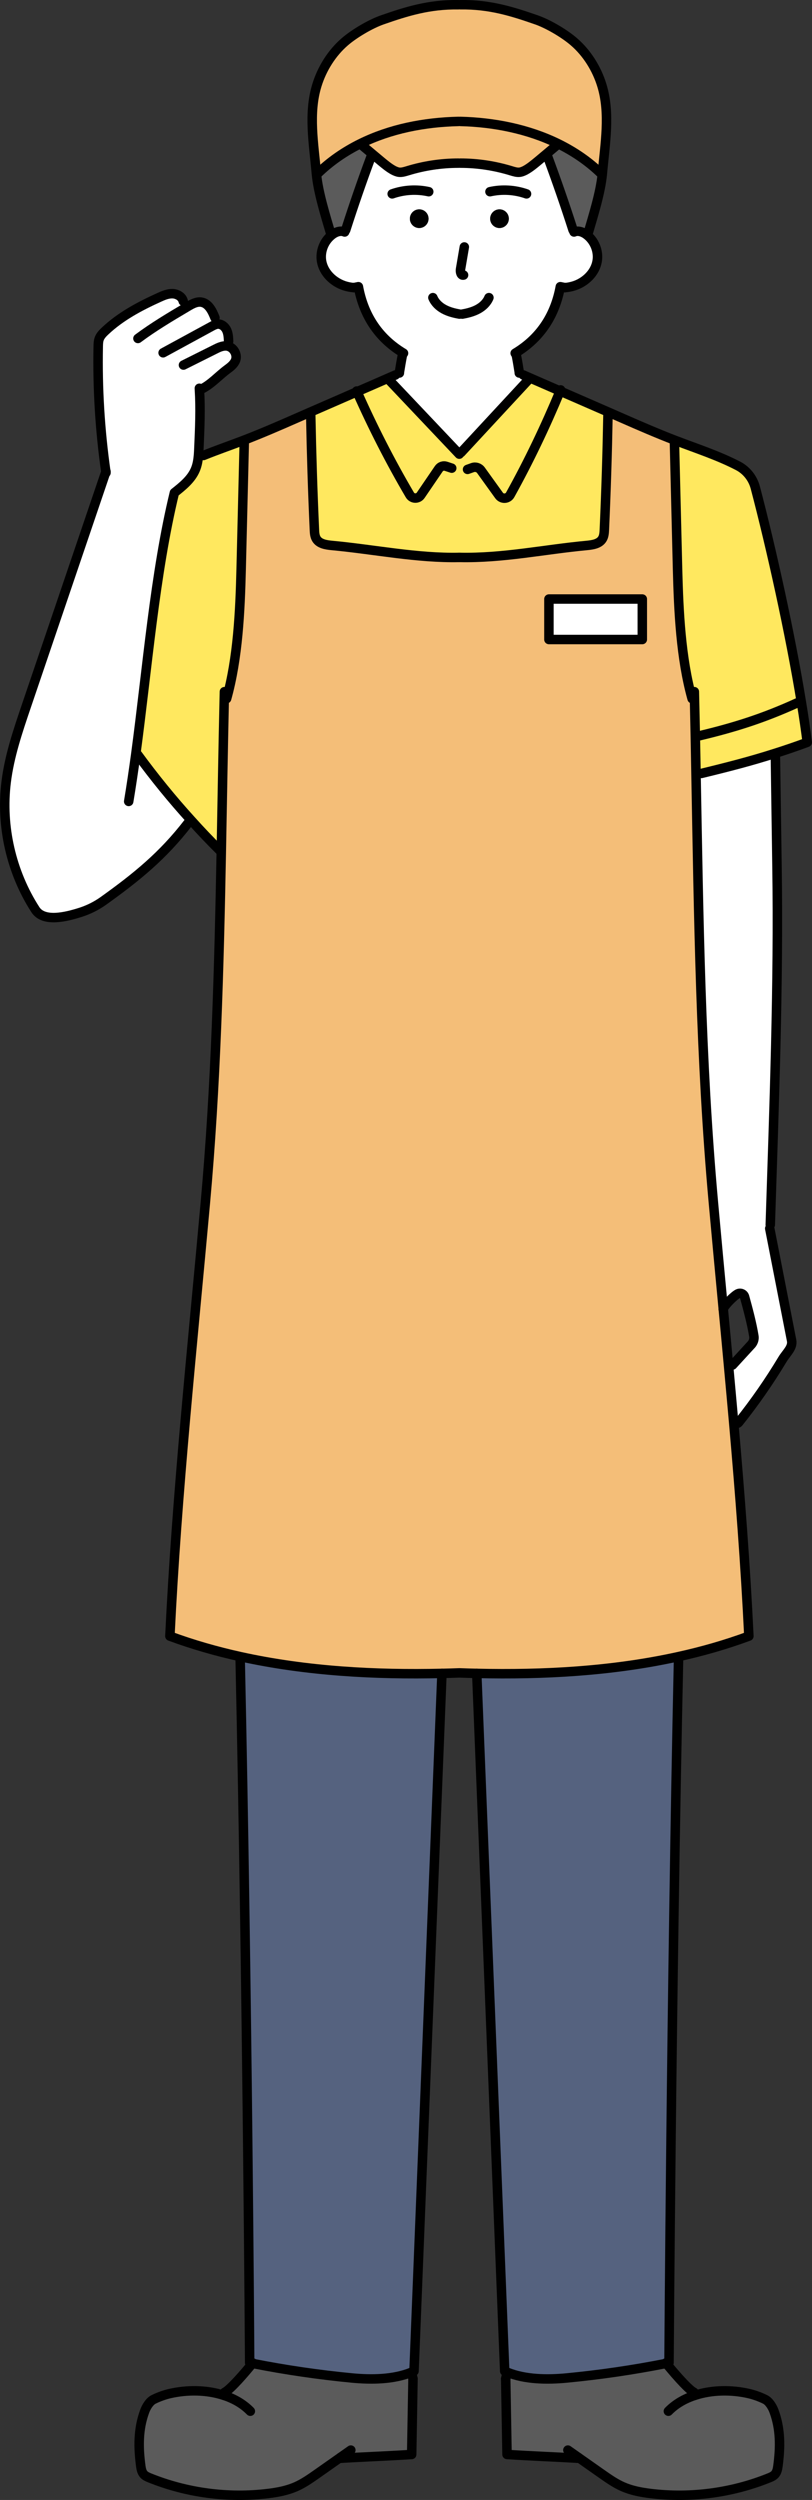 <?xml version="1.0" encoding="UTF-8"?>
<svg xmlns="http://www.w3.org/2000/svg" id="_レイヤー_2" data-name="レイヤー 2" viewBox="0 0 257.42 792.23">
  <rect x="0" y="0" width="257.42" height="792.23" fill="#333333" stroke="none"/>
  <defs>
    <style>
      .cls-1 {
        fill: #55627f;
      }

      .cls-2 {
        fill: none;
        stroke: #000;
        stroke-linecap: round;
        stroke-linejoin: round;
        stroke-width: 3px;
      }

      .cls-3 {
        fill: #5b5b5b;
      }

      .cls-4 {
        fill: #fff;
      }

      .cls-5 {
        fill: #ffe85f;
      }

      .cls-6 {
        fill: #f4be78;
      }
    </style>
  </defs>
  <g id="_レイヤー_2-2" data-name="レイヤー 2">
    <g>
      <g>
        <path class="cls-6" d="M173.01,48.96c-.84.7-1.67,1.4-2.51,2.1-1.25,1.05-2.52,2.09-3.95,2.88-.55.3-1.15.56-1.79.64-.92.11-1.83-.19-2.71-.45-5.22-1.6-10.68-2.42-16.13-2.43h-.6c-5.46,0-10.9.83-16.12,2.43-.89.27-1.81.56-2.72.45-.63-.08-1.22-.35-1.79-.64-1.43-.79-2.68-1.84-3.94-2.88-.84-.7-1.67-1.4-2.51-2.1-1.27-1.08-2.56-2.14-3.83-3.21l-.12-.26c9.39-4.64,20.12-6.77,31.02-7.02h.61c10.64.26,21.48,2.4,31,7.06l-.1.22c-1.27,1.07-2.56,2.13-3.83,3.21Z"></path>
        <path class="cls-4" d="M43.05,239.02l.55.07c5.29,7.23,10.95,14.2,16.99,20.84l-1.04.95c-7.94,10.28-16.21,17.02-26.79,24.59-2.23,1.59-4.68,2.81-7.28,3.64-4.45,1.41-11.63,3.27-14.29-.86-7.64-11.84-10.97-26.39-9.26-40.38,1.02-8.25,3.71-16.19,6.38-24.07,8.41-24.76,16.81-49.52,25.23-74.29-1.86-13.14-2.67-26.43-2.42-39.71.02-.87.04-1.76.36-2.56.37-.92,1.08-1.66,1.8-2.34,4.92-4.65,11-7.87,17.17-10.67,1.35-.62,2.77-1.22,4.25-1.17s3.05.95,3.37,2.4l1.11,1.87c.17-.09.33-.19.49-.29,1.26-.74,2.65-1.51,4.1-1.31,2.29.33,3.52,2.8,4.36,4.96l.44,2.06c.17-.04.35-.07.52-.07,1.2-.04,2.27.89,2.76,1.97.5,1.1.55,2.33.6,3.53l-1.01,1.4c.13,0,.27,0,.4.02,2,.22,3.46,2.54,2.82,4.44-.42,1.23-1.5,2.1-2.55,2.87-2.99,2.2-5.19,4.87-8.53,6.48l-.41.02c.38,6.12.11,12.27-.16,18.39-.03.79-.07,1.58-.13,2.37-.14,1.61-.39,3.2-1.03,4.67-1.3,3.04-4.02,5.22-6.61,7.27-6.21,25.59-8.57,55.59-12.25,82.88Z"></path>
        <path class="cls-6" d="M203.62,189.83h-29.6v12.83h29.6v-12.83ZM145.64,176.64c13.79.32,26.94-2.54,40.42-3.79,1.83-.18,3.91-.49,4.87-2.05.54-.86.6-1.92.65-2.94.55-12.14.94-24.28,1.15-36.43l.33-.75c1.37.6,2.74,1.19,4.11,1.8,5.58,2.45,11.18,4.88,16.87,7.07l-.24.6c.34,13.42.66,26.84.99,40.26.34,13.33,1.03,28.17,4.61,41.01l.76-.02c.09,3.97.18,7.92.26,11.88.07,3.96.15,7.9.22,11.85.84,45.64,1.42,90.77,5.52,136.06,1.01,11.16,2.06,22.38,3.12,33.63.56,5.93,1.12,11.87,1.66,17.81.56,6.12,1.12,12.25,1.66,18.37,1.98,22.58,3.72,45.14,4.8,67.49-7.27,2.69-14.78,4.84-22.45,6.52-20.85,4.6-42.78,5.78-63.79,5.29-1.83-.04-3.64-.09-5.45-.16h-.14c-1.81.07-3.63.12-5.46.16-21.01.49-42.93-.69-63.78-5.28-7.67-1.69-15.19-3.84-22.46-6.53,2.19-45.46,7.12-91.84,11.24-137.3,3.36-37.18,4.35-74.25,5.06-111.57.31-16.01.55-32.08.93-48.22l.75.02c3.59-12.84,4.28-27.68,4.61-41.01.33-13.42.66-26.84.99-40.26l-.24-.6c5.7-2.18,11.29-4.62,16.87-7.07,1.37-.6,2.74-1.19,4.11-1.8l.33.75c.23,12.15.61,24.29,1.16,36.43.04,1.02.11,2.08.64,2.94.97,1.56,3.05,1.87,4.87,2.05,13.48,1.25,27.15,4.1,40.45,3.79Z"></path>
        <path class="cls-6" d="M145.29,1.51h.66c9.31-.14,16.44,2.12,24.12,4.8,3.73,1.29,8.86,4.33,11.84,6.91,4.16,3.57,7.27,8.57,8.88,13.81,2.74,8.91,1,18.6.18,27.89,0,.07,0,.14-.02.21l-.32-.03c-4.05-3.95-8.68-7.09-13.7-9.55-9.52-4.66-20.37-6.8-31-7.06h-.61c-10.9.25-21.63,2.38-31.02,7.02-4.99,2.46-9.61,5.62-13.68,9.59l-.32.03c0-.07,0-.14-.02-.21-.82-9.29-2.58-18.97.17-27.89,1.61-5.24,4.73-10.24,8.88-13.81,2.99-2.58,8.12-5.61,11.84-6.91,7.68-2.67,14.8-4.93,24.12-4.8Z"></path>
        <path class="cls-1" d="M130.47,751.74c-5.71,2.35-12.77,2.41-18.9,1.83-10.53-1.01-21.01-2.54-31.38-4.59l-.12-.1c-.1.13-.21.27-.34.41l-.59-.49c0,.46-.7-117.02-3.01-222.98l.18-.8c20.85,4.59,42.77,5.77,63.78,5.28h0c-2.95,73.71-5.9,147.41-8.86,221.11-.26.12-.51.23-.77.34Z"></path>
        <path class="cls-3" d="M108.21,778.99l-.22-.31c-2.51,1.76-5.01,3.52-7.51,5.28-2.17,1.52-4.36,3.06-6.8,4.11-2.73,1.18-5.7,1.74-8.66,2.1-12.68,1.55-25.75-.18-37.59-4.96-.66-.27-1.34-.56-1.83-1.09-.61-.66-.82-1.6-.95-2.49-.82-6.05-.89-11.82,1.22-17.54.49-1.33,1.52-3.08,2.79-3.72,1.86-.93,3.83-1.56,5.14-1.86,5.46-1.26,11.7-1.24,17.13.54l.3-.93c1.97-1.06,6.63-6.52,8.51-8.84.13-.15.24-.29.34-.41l.12.1c10.37,2.05,20.85,3.58,31.38,4.59,6.13.58,13.18.52,18.9-1.83l.45,2.08c-.14,7.99-.29,15.99-.42,23.99-7.7.49-15.8.8-22.29,1.18Z"></path>
        <path class="cls-4" d="M129.94,69.3c0,1.63,1.32,2.96,2.96,2.96s2.96-1.33,2.96-2.96-1.32-2.96-2.96-2.96-2.96,1.32-2.96,2.96ZM158.35,66.34c-1.64,0-2.96,1.32-2.96,2.96s1.32,2.96,2.96,2.96,2.96-1.33,2.96-2.96-1.32-2.96-2.96-2.96ZM185.85,74.29c2.61,1.89,4.02,5.33,3.46,8.5-.64,3.67-3.71,6.62-7.24,7.77-.98.32-1.99.51-3.01.59l-1.43-.29c-1.57,8.56-5.93,16.05-14.31,21.08l.35.57c.37,1.88.67,3.71.95,5.5v.21s1.26.61,1.26.61c.66.29,1.32.58,1.98.87l-.26.58c-7.14,7.71-14.3,15.42-21.44,23.13l-.56.52c-7.47-7.88-14.93-15.77-22.4-23.65l-.19-.42c.79-.34,1.57-.68,2.36-1.03l1.25-.61v-.21c.29-1.79.59-3.61.96-5.5l.35-.57c-8.38-5.02-12.74-12.51-14.31-21.08l-1.43.29c-1.02-.08-2.03-.28-3.01-.59-3.53-1.14-6.6-4.09-7.24-7.77-.52-3,.7-6.24,3.06-8.18.13-.11.27-.22.4-.32.79-.57,1.78-1.01,2.73-1.01l1.46-.39c2.5-7.78,5.16-15.5,8.01-23.16l.64-.77c.84.7,1.67,1.4,2.51,2.1,1.25,1.05,2.51,2.09,3.94,2.88.56.3,1.15.56,1.79.64.92.11,1.84-.19,2.72-.45,5.22-1.6,10.67-2.42,16.12-2.43h.6c5.46,0,10.91.83,16.13,2.43.89.27,1.8.56,2.71.45.63-.08,1.23-.35,1.79-.64,1.43-.79,2.69-1.84,3.95-2.88.84-.7,1.67-1.4,2.51-2.1l.64.77c2.84,7.66,5.52,15.38,8.01,23.16l.32.63c.37-.16.75-.24,1.13-.24.96,0,1.94.43,2.73,1.01Z"></path>
        <path class="cls-3" d="M117.61,49.73c-2.85,7.66-5.52,15.38-8.01,23.16l-1.46.39c-.96,0-1.94.43-2.73,1.01-.14.1-.28.21-.4.32l-.12-.46c-1.66-5.68-4.01-13.1-4.57-19.02l.32-.03c4.07-3.97,8.68-7.13,13.68-9.59l.12.26c1.27,1.07,2.56,2.13,3.83,3.21l-.64.77Z"></path>
        <path class="cls-5" d="M245.58,238.77c-7.53,2.41-14.64,4.24-23.21,6.32l-1.73.03c-.07-3.95-.15-7.89-.22-11.85l.96-.02c11.45-2.71,20.62-5.61,31.33-10.5l1.34-.22c.75,4.51,1.37,8.78,1.86,12.69-3.63,1.34-7.03,2.5-10.34,3.54Z"></path>
        <path class="cls-3" d="M185.85,74.29c-.79-.57-1.78-1.01-2.73-1.01-.38,0-.77.08-1.13.24l-.32-.63c-2.5-7.78-5.17-15.5-8.01-23.16l-.64-.77c1.27-1.08,2.56-2.14,3.83-3.21l.1-.22c5.01,2.46,9.65,5.6,13.7,9.55l.32.03c-.56,5.92-2.92,13.34-4.57,19.02l-.53.15Z"></path>
        <path class="cls-3" d="M160.78,751.74c5.71,2.35,12.77,2.41,18.9,1.83,10.53-1.01,21.01-2.54,31.38-4.59l.12-.1c1.58,1.98,6.74,8.13,8.84,9.26l.3.93c5.43-1.79,11.67-1.81,17.13-.54,1.31.31,3.28.94,5.14,1.86,1.27.64,2.3,2.39,2.79,3.72,2.11,5.72,2.04,11.5,1.22,17.54-.13.89-.34,1.83-.95,2.49-.48.52-1.16.82-1.83,1.09-11.84,4.79-24.91,6.51-37.59,4.96-2.96-.37-5.93-.92-8.66-2.1-2.44-1.06-4.63-2.6-6.8-4.11-2.5-1.76-5-3.52-7.51-5.28l-.22.31c-6.49-.38-14.59-.69-22.29-1.18-.14-7.99-.29-15.99-.42-23.99l.45-2.08Z"></path>
        <circle cx="158.35" cy="69.3" r="2.96"></circle>
        <path class="cls-5" d="M62.93,144.21l1.58.12c4.1-1.67,8.32-3.12,12.45-4.7l.24-.09.24.6c-.33,13.42-.66,26.84-.99,40.26-.33,13.33-1.02,28.17-4.61,41.01l-.75-.02c-.37,16.14-.62,32.21-.93,48.22h-.37c-3.16-3.15-6.23-6.37-9.2-9.68-6.04-6.64-11.7-13.61-16.99-20.84l-.55-.07c3.67-27.28,6.04-57.29,12.25-82.88,2.6-2.05,5.31-4.23,6.61-7.27.63-1.47.89-3.06,1.03-4.67Z"></path>
        <path class="cls-5" d="M123.2,120.27c7.47,7.88,14.93,15.77,22.4,23.65l.56-.52c7.14-7.71,14.3-15.42,21.44-23.13l.26-.58c3.25,1.41,6.48,2.83,9.72,4.24,5.16,2.25,10.32,4.5,15.48,6.75l-.33.75c-.22,12.15-.6,24.29-1.15,36.43-.05,1.02-.11,2.08-.65,2.94-.97,1.56-3.05,1.87-4.87,2.05-13.48,1.25-26.62,4.1-40.42,3.79-13.29.32-26.97-2.54-40.45-3.79-1.83-.18-3.91-.49-4.87-2.05-.53-.86-.6-1.92-.64-2.94-.55-12.14-.94-24.28-1.16-36.43l-.33-.75c5-2.18,10-4.35,14.99-6.54,3.29-1.42,6.56-2.85,9.84-4.29l.19.42Z"></path>
        <rect class="cls-4" x="174.02" y="189.83" width="29.6" height="12.83"></rect>
        <circle cx="132.9" cy="69.3" r="2.96"></circle>
        <path class="cls-1" d="M160.01,751.4c-2.95-73.7-5.9-147.4-8.86-221.1h0c21.01.48,42.94-.7,63.79-5.3l.18.81c-2.31,105.97-3.02,223.45-3.02,222.98l-.93.08-.12.1c-10.37,2.05-20.85,3.58-31.38,4.59-6.13.58-13.18.52-18.9-1.83-.26-.11-.51-.22-.77-.34Z"></path>
        <path class="cls-5" d="M252.71,222.75c-10.71,4.88-19.88,7.79-31.33,10.5l-.96.02c-.08-3.96-.17-7.91-.26-11.88l-.76.02c-3.58-12.84-4.27-27.68-4.61-41.01-.33-13.42-.65-26.84-.99-40.26l.24-.6.24.09c6.61,2.53,13.42,4.73,19.68,7.98,2.72,1.41,4.71,3.94,5.49,6.91,4.97,18.88,11.05,46.21,14.6,68.02l-1.34.22Z"></path>
        <path class="cls-4" d="M234.2,450.73c-.16.2-.4.42-.64.32-.06-.03-.08-.08-.08-.13l-.89.08c-.53-6.13-1.1-12.26-1.66-18.37l1.3-.05,6.05-6.59c.59-.73.87-1.67.71-2.6-.68-4.12-1.83-8.39-2.94-12.43-.26-.92-1.28-1.37-2.14-.95-1.24.61-4.18,3.59-4.64,4.81-1.06-11.25-2.11-22.47-3.12-33.63-4.09-45.29-4.68-90.42-5.52-136.06l1.73-.03c8.56-2.08,15.68-3.92,23.21-6.32l.24.76c.17,11.62.35,23.25.51,34.87.57,37.68-.91,76.08-2.13,113.74l-.18,1.16c2.32,11.84,4.63,23.68,6.94,35.52.43,2.22-1.71,3.98-2.87,5.92-4.18,6.96-8.82,13.64-13.88,19.98Z"></path>
      </g>
      <g>
        <line class="cls-2" x1="160.32" y1="753.82" x2="160.78" y2="751.74"></line>
        <line class="cls-2" x1="183.25" y1="778.69" x2="183.04" y2="778.99"></line>
        <line class="cls-2" x1="220.01" y1="758.13" x2="220.31" y2="759.06"></line>
        <line class="cls-2" x1="211.05" y1="748.98" x2="211.17" y2="748.88"></line>
        <path class="cls-2" d="M160.32,753.82c.14,7.99.29,15.99.42,23.99,7.7.49,15.8.8,22.29,1.18"></path>
        <path class="cls-2" d="M180.03,776.42c1.08.76,2.15,1.51,3.23,2.27,2.51,1.76,5.01,3.52,7.51,5.28,2.17,1.52,4.36,3.06,6.8,4.11,2.73,1.18,5.7,1.74,8.66,2.1,12.68,1.55,25.75-.18,37.59-4.96.66-.27,1.34-.56,1.83-1.09.61-.66.82-1.6.95-2.49.82-6.05.89-11.82-1.22-17.54-.49-1.33-1.52-3.08-2.79-3.72-1.86-.93-3.83-1.56-5.14-1.86-5.46-1.26-11.7-1.24-17.13.54-3.21,1.04-6.12,2.68-8.43,5.04"></path>
        <path class="cls-2" d="M211.11,748.8s.04.05.06.08c1.58,1.98,6.74,8.13,8.84,9.26"></path>
        <path class="cls-2" d="M215.11,525.82c-2.31,105.97-3.02,223.45-3.02,222.98"></path>
        <path class="cls-2" d="M211.05,748.98c-10.37,2.05-20.85,3.58-31.38,4.59-6.13.58-13.18.52-18.9-1.83-.26-.11-.51-.22-.77-.34-2.95-73.7-5.9-147.4-8.86-221.1"></path>
        <path class="cls-2" d="M163.67,112.5c.37,1.88.67,3.71.95,5.5v.21"></path>
        <path class="cls-2" d="M179.06,91.14l-1.43-.29c-1.57,8.56-5.93,16.05-14.31,21.08l.35.57"></path>
        <path class="cls-2" d="M155,94.32c-.66,1.6-1.99,2.85-3.52,3.67-1.52.82-3.22,1.25-4.92,1.55"></path>
        <path class="cls-2" d="M147.2,78.26c-.4,2.35-.81,4.7-1.2,7.05-.15.83.15,2.09.96,1.86"></path>
        <path class="cls-2" d="M181.98,73.52c.37-.16.75-.24,1.13-.24.96,0,1.94.43,2.73,1.01,2.61,1.89,4.02,5.33,3.46,8.5-.64,3.67-3.71,6.62-7.24,7.77-.98.32-1.99.51-3.01.59"></path>
        <path class="cls-2" d="M155.33,60.75c3.83-.85,7.89-.61,11.59.69"></path>
        <path class="cls-2" d="M165.88,118.82c.66.29,1.32.58,1.98.87,3.25,1.41,6.48,2.83,9.72,4.24,5.16,2.25,10.32,4.5,15.48,6.75,1.37.6,2.74,1.19,4.11,1.8,5.58,2.45,11.18,4.88,16.87,7.07l.24.09c6.61,2.53,13.42,4.73,19.68,7.98,2.72,1.41,4.71,3.94,5.49,6.91,4.97,18.88,11.05,46.21,14.6,68.02.75,4.51,1.37,8.78,1.86,12.69-3.63,1.34-7.03,2.5-10.34,3.54-7.53,2.41-14.64,4.24-23.21,6.32"></path>
        <path class="cls-2" d="M252.71,222.75c-10.71,4.88-19.88,7.79-31.33,10.5"></path>
        <path class="cls-2" d="M220.12,219.19c.02.73.03,1.47.05,2.2.09,3.97.18,7.92.26,11.88.07,3.96.15,7.9.22,11.85.84,45.64,1.42,90.77,5.52,136.06,1.01,11.16,2.06,22.38,3.12,33.63.56,5.93,1.12,11.87,1.66,17.81.56,6.12,1.12,12.25,1.66,18.37,1.98,22.58,3.72,45.14,4.8,67.49-7.27,2.69-14.78,4.84-22.45,6.52-20.85,4.6-42.78,5.78-63.79,5.29-1.83-.04-3.64-.09-5.45-.16"></path>
        <path class="cls-2" d="M167.6,120.27c-7.14,7.71-14.3,15.42-21.44,23.13"></path>
        <path class="cls-2" d="M148.22,148.75l1.54-.55c1-.37,2.1-.02,2.72.84l5.73,7.97c.89,1.24,2.78,1.14,3.53-.2,5.9-10.62,11.17-21.67,15.83-32.88.06-.12.11-.25.16-.37"></path>
        <path class="cls-2" d="M192.74,131.43c-.22,12.15-.6,24.29-1.15,36.43-.05,1.02-.11,2.08-.65,2.94-.97,1.56-3.05,1.87-4.87,2.05-13.48,1.25-26.62,4.1-40.42,3.79-.12,0-.23,0-.35,0"></path>
        <path class="cls-2" d="M213.81,140.14c.34,13.42.66,26.84.99,40.26.34,13.33,1.03,28.17,4.61,41.01"></path>
        <rect class="cls-2" x="174.02" y="189.83" width="29.6" height="12.83"></rect>
        <path class="cls-2" d="M145.93,51.7c5.46,0,10.91.83,16.13,2.43.89.27,1.8.56,2.71.45.63-.08,1.23-.35,1.79-.64,1.43-.79,2.69-1.84,3.95-2.88.84-.7,1.67-1.4,2.51-2.1,1.27-1.08,2.56-2.14,3.83-3.21"></path>
        <path class="cls-2" d="M145.94,38.48c10.64.26,21.48,2.4,31,7.06,5.01,2.46,9.65,5.6,13.7,9.55"></path>
        <path class="cls-2" d="M173.65,49.73c2.84,7.66,5.52,15.38,8.01,23.16"></path>
        <path class="cls-2" d="M186.38,74.14c1.65-5.68,4.01-13.1,4.57-19.02,0-.07,0-.14.02-.21.82-9.29,2.57-18.97-.18-27.89-1.61-5.24-4.72-10.24-8.88-13.81-2.98-2.58-8.11-5.61-11.84-6.91-7.68-2.67-14.8-4.93-24.12-4.8"></path>
        <line class="cls-2" x1="130.93" y1="753.82" x2="130.47" y2="751.74"></line>
        <line class="cls-2" x1="108" y1="778.69" x2="108.21" y2="778.99"></line>
        <line class="cls-2" x1="71.24" y1="758.13" x2="70.94" y2="759.06"></line>
        <line class="cls-2" x1="80.2" y1="748.98" x2="80.08" y2="748.88"></line>
        <path class="cls-2" d="M130.93,753.82c-.14,7.99-.29,15.99-.42,23.99-7.7.49-15.8.8-22.29,1.18"></path>
        <path class="cls-2" d="M111.22,776.42c-1.08.76-2.15,1.51-3.23,2.27-2.51,1.76-5.01,3.52-7.51,5.28-2.17,1.52-4.36,3.06-6.8,4.11-2.73,1.18-5.7,1.74-8.66,2.1-12.68,1.55-25.75-.18-37.59-4.96-.66-.27-1.34-.56-1.83-1.09-.61-.66-.82-1.6-.95-2.49-.82-6.05-.89-11.82,1.22-17.54.49-1.33,1.52-3.08,2.79-3.72,1.86-.93,3.83-1.56,5.14-1.86,5.46-1.26,11.7-1.24,17.13.54,3.21,1.04,6.12,2.68,8.43,5.04"></path>
        <path class="cls-2" d="M80.14,748.8s-.04.05-.06.08c-.1.13-.21.27-.34.41-1.87,2.32-6.53,7.79-8.51,8.84"></path>
        <path class="cls-2" d="M76.14,525.82c2.31,105.97,3.02,223.45,3.01,222.98"></path>
        <path class="cls-2" d="M80.2,748.98c10.37,2.05,20.85,3.58,31.38,4.59,6.13.58,13.18.52,18.9-1.83.26-.11.51-.22.77-.34,2.96-73.7,5.91-147.4,8.86-221.1"></path>
        <path class="cls-2" d="M126.62,118.21v-.21c.29-1.79.59-3.61.96-5.5l.35-.57c-8.38-5.02-12.74-12.51-14.31-21.08l-1.43.29"></path>
        <path class="cls-2" d="M137.23,94.32c.66,1.6,1.99,2.85,3.52,3.67,1.52.82,3.22,1.25,4.92,1.55"></path>
        <path class="cls-2" d="M109.27,73.52c-.37-.16-.75-.24-1.13-.24-.96,0-1.94.43-2.73,1.01-.14.1-.28.21-.4.32-2.36,1.94-3.58,5.18-3.06,8.18.64,3.67,3.71,6.62,7.24,7.77.98.32,1.99.51,3.01.59"></path>
        <path class="cls-2" d="M135.92,60.75c-3.83-.85-7.89-.61-11.59.69"></path>
        <path class="cls-2" d="M125.37,118.82c-.79.35-1.57.69-2.36,1.03-3.28,1.44-6.55,2.87-9.84,4.29-4.99,2.19-9.99,4.36-14.99,6.54-1.37.6-2.74,1.19-4.11,1.8-5.58,2.45-11.17,4.88-16.87,7.07l-.24.09c-4.13,1.58-8.35,3.03-12.45,4.7"></path>
        <path class="cls-2" d="M71.14,219.19c-.02.73-.03,1.47-.05,2.2-.37,16.14-.62,32.21-.93,48.22-.71,37.32-1.7,74.39-5.06,111.57-4.11,45.47-9.05,91.85-11.24,137.3,7.27,2.69,14.79,4.84,22.46,6.53,20.85,4.59,42.77,5.77,63.78,5.28,1.83-.04,3.65-.09,5.46-.16"></path>
        <path class="cls-2" d="M123.2,120.27c7.47,7.88,14.93,15.77,22.4,23.65"></path>
        <path class="cls-2" d="M143.21,148.36l-1.79-.59c-.87-.29-1.82.03-2.33.79l-5.72,8.39c-.84,1.23-2.68,1.18-3.44-.11-6.2-10.55-11.79-21.53-16.75-32.7-.03-.07-.07-.15-.1-.22"></path>
        <path class="cls-2" d="M98.51,131.43c.23,12.15.61,24.29,1.16,36.43.04,1.02.11,2.08.64,2.94.97,1.56,3.05,1.87,4.87,2.05,13.48,1.25,27.15,4.1,40.45,3.79.11,0,.22,0,.33,0"></path>
        <path class="cls-2" d="M77.44,140.14c-.33,13.42-.66,26.84-.99,40.26-.33,13.33-1.02,28.17-4.61,41.01"></path>
        <path class="cls-2" d="M145.32,51.7c-5.46,0-10.9.83-16.12,2.43-.89.27-1.81.56-2.72.45-.63-.08-1.22-.35-1.79-.64-1.43-.79-2.68-1.84-3.94-2.88-.84-.7-1.67-1.4-2.51-2.1-1.27-1.08-2.56-2.14-3.83-3.21"></path>
        <path class="cls-2" d="M145.32,38.48c-10.9.25-21.63,2.38-31.02,7.02-4.99,2.46-9.61,5.62-13.68,9.59"></path>
        <path class="cls-2" d="M117.61,49.73c-2.85,7.66-5.52,15.38-8.01,23.16"></path>
        <path class="cls-2" d="M104.88,74.14c-1.66-5.68-4.01-13.1-4.57-19.02,0-.07,0-.14-.02-.21-.82-9.29-2.58-18.97.17-27.89,1.61-5.24,4.73-10.24,8.88-13.81,2.99-2.58,8.12-5.61,11.84-6.91,7.68-2.67,14.8-4.93,24.12-4.8"></path>
        <path class="cls-2" d="M63.63,123.43c3.34-1.61,5.54-4.28,8.53-6.48,1.05-.77,2.12-1.64,2.55-2.87.64-1.9-.82-4.22-2.82-4.44-.14-.02-.28-.02-.4-.02-1.15,0-2.25.52-3.29,1.05-3.35,1.68-6.69,3.35-10.04,5.02"></path>
        <path class="cls-2" d="M51.71,111.8c5.14-2.79,10.27-5.58,15.41-8.39.46-.26.96-.51,1.47-.64.17-.04.35-.07.52-.07,1.2-.04,2.27.89,2.76,1.97.5,1.1.55,2.33.6,3.53"></path>
        <path class="cls-2" d="M43.73,107.26c4.91-3.66,10.19-6.8,15.46-9.92.17-.09.33-.19.49-.29,1.26-.74,2.65-1.51,4.1-1.31,2.29.33,3.52,2.8,4.36,4.96"></path>
        <path class="cls-2" d="M58.09,95.47c-.33-1.45-1.89-2.35-3.37-2.4s-2.9.55-4.25,1.17c-6.17,2.79-12.25,6.02-17.17,10.67-.72.68-1.43,1.42-1.8,2.34-.32.8-.34,1.69-.36,2.56-.26,13.27.55,26.56,2.42,39.71,0,.1.03.21.04.31"></path>
        <path class="cls-2" d="M63.2,123.04c0,.14.02.27.02.4.38,6.12.11,12.27-.16,18.39-.03.79-.07,1.58-.13,2.37-.14,1.61-.39,3.2-1.03,4.67-1.3,3.04-4.02,5.22-6.61,7.27-6.21,25.59-8.57,55.59-12.25,82.88-.69,5.09-1.43,10.09-2.24,14.95"></path>
        <path class="cls-2" d="M33.6,149.4s-.03.08-.04.12c-8.42,24.77-16.82,49.53-25.23,74.29-2.67,7.87-5.37,15.82-6.38,24.07-1.72,13.99,1.62,28.54,9.26,40.38,2.65,4.12,9.84,2.27,14.29.86,2.6-.83,5.05-2.05,7.28-3.64,10.58-7.57,18.85-14.31,26.79-24.59"></path>
        <path class="cls-2" d="M43.6,239.09c5.29,7.23,10.95,14.2,16.99,20.84,2.97,3.31,6.04,6.53,9.2,9.67"></path>
        <path class="cls-2" d="M245.81,239.53c.17,11.62.35,23.25.51,34.87.57,37.68-.91,76.08-2.13,113.74"></path>
        <path class="cls-2" d="M244.02,389.3c2.32,11.84,4.63,23.68,6.94,35.52.43,2.22-1.71,3.98-2.87,5.92-4.18,6.96-8.82,13.64-13.88,19.98-.16.2-.4.42-.64.32-.06-.03-.08-.08-.08-.13,0-.16.21-.37.27-.18"></path>
        <path class="cls-2" d="M232.23,432.57l6.05-6.59c.59-.73.87-1.67.71-2.6-.68-4.12-1.83-8.39-2.94-12.43-.26-.92-1.28-1.37-2.14-.95-1.24.61-4.18,3.59-4.64,4.81"></path>
      </g>
    </g>
  </g>
</svg>
